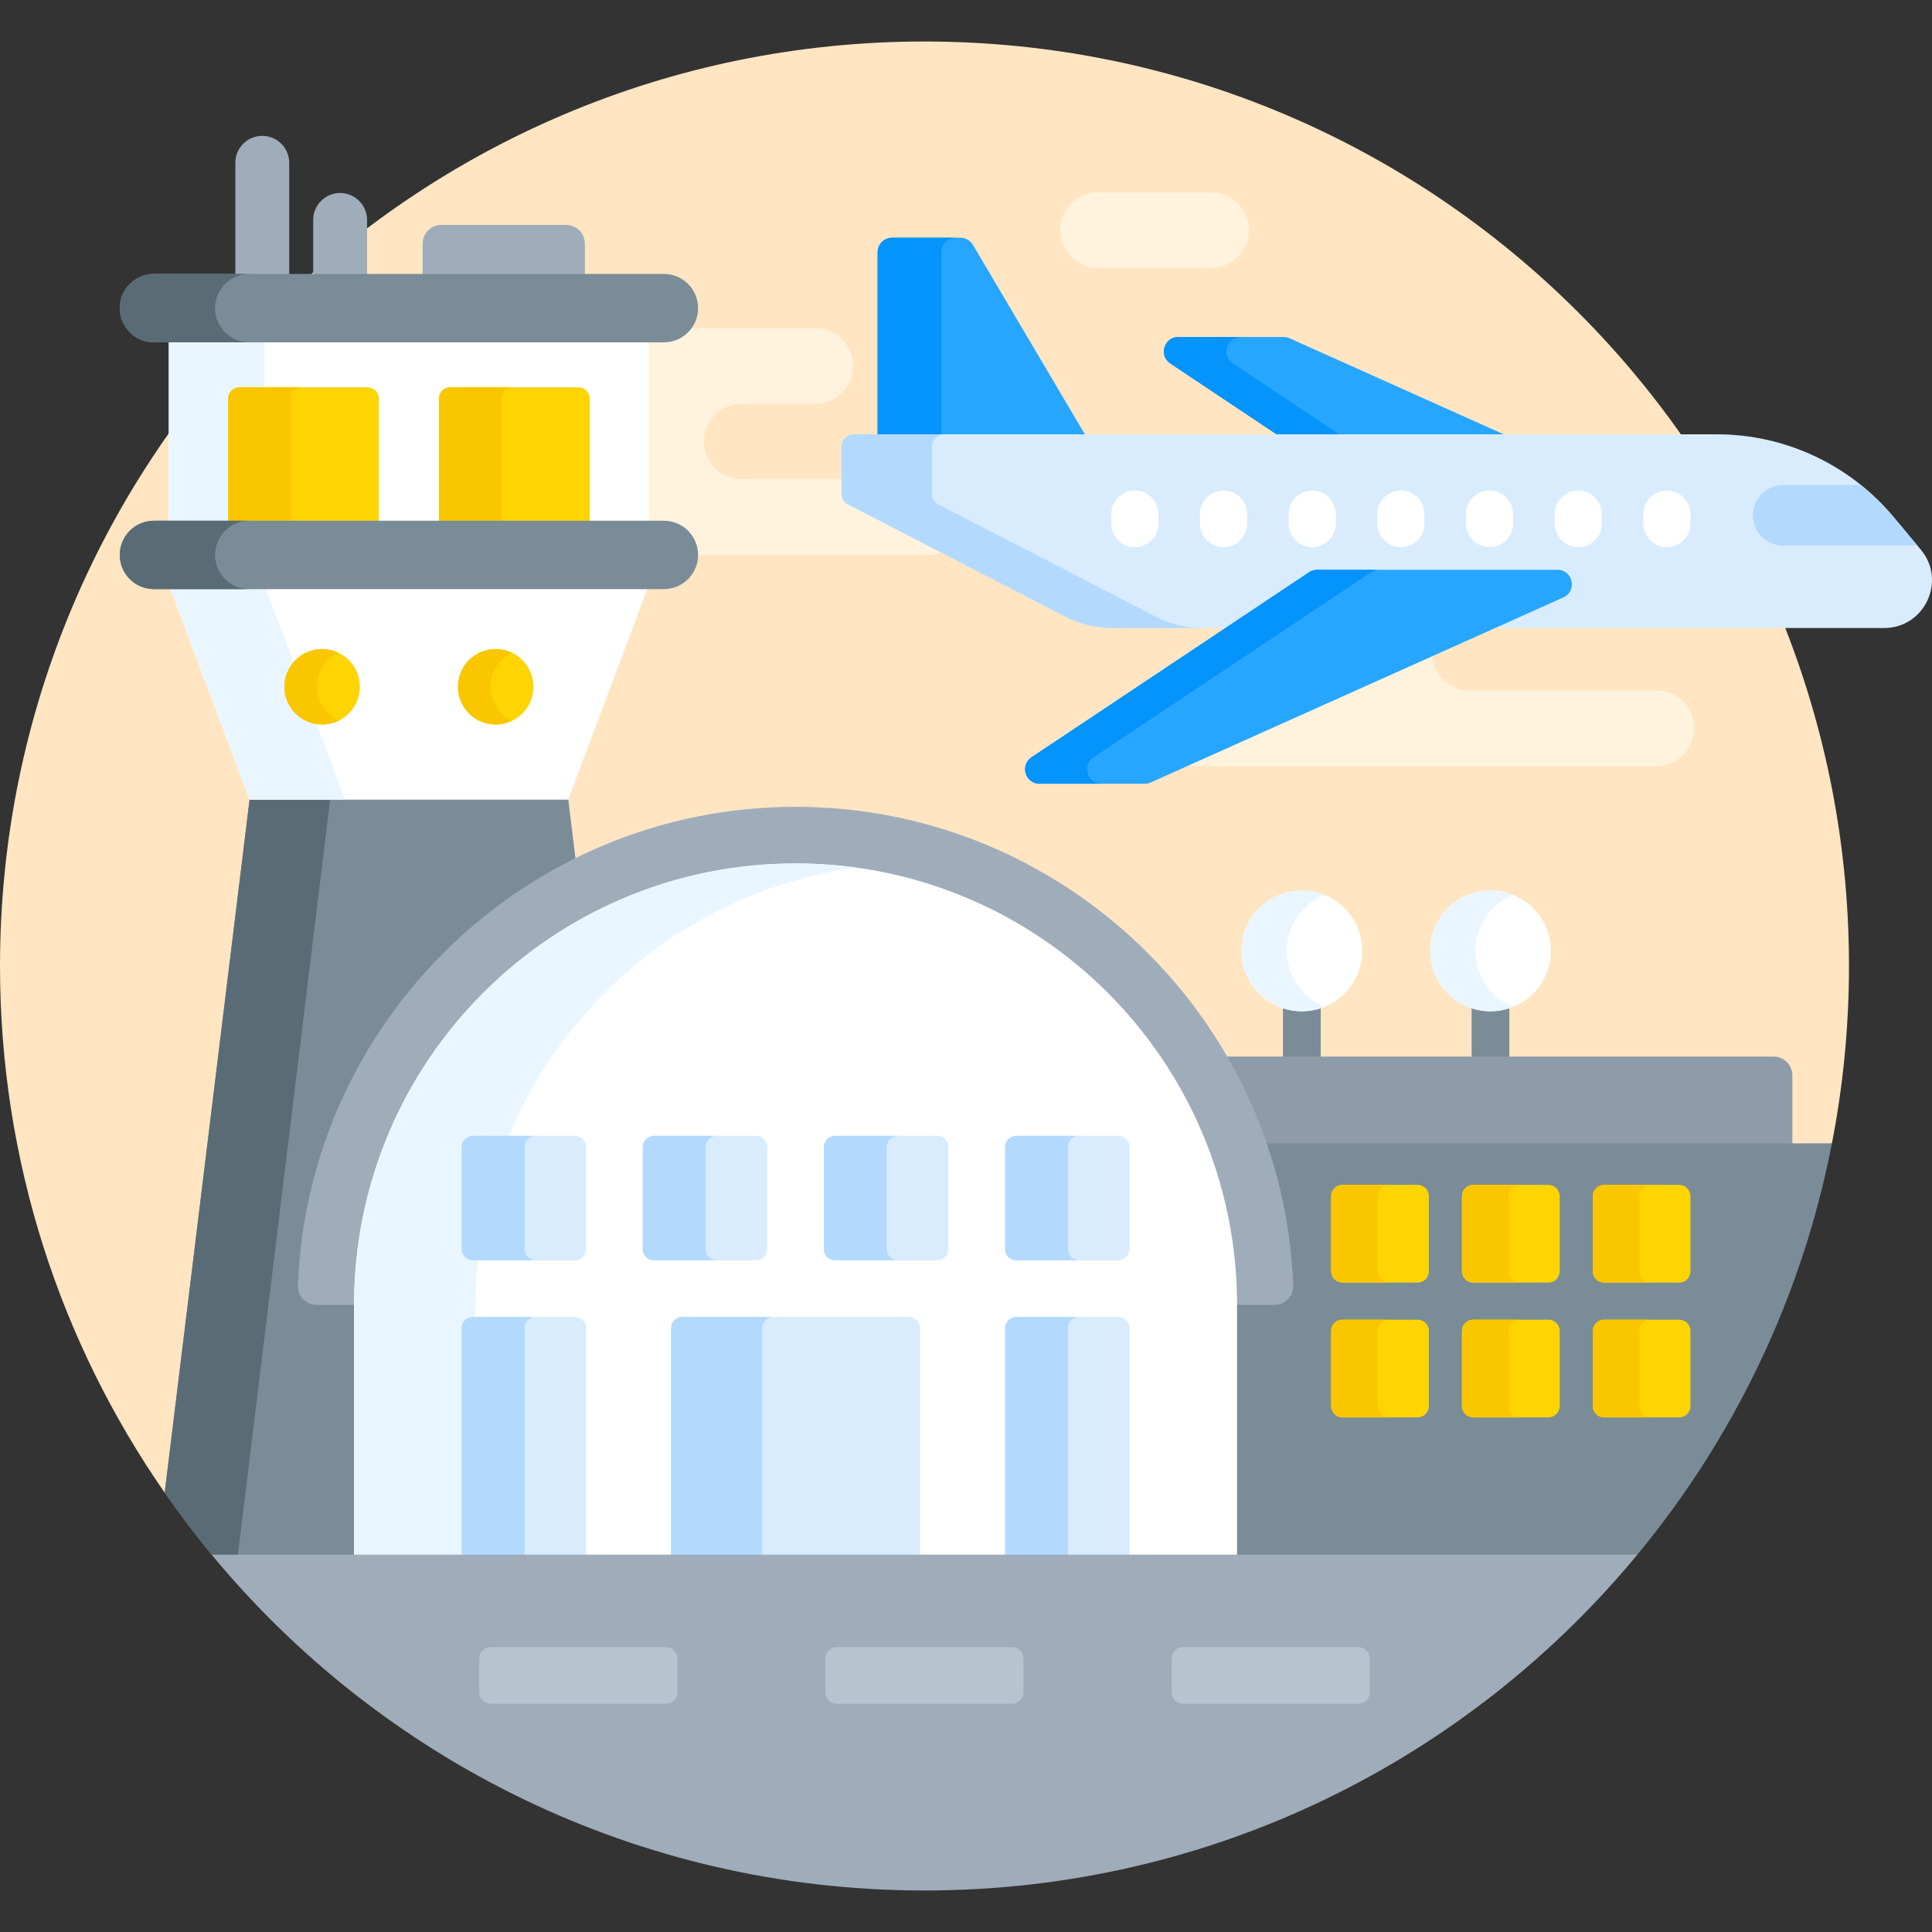 <svg xmlns="http://www.w3.org/2000/svg" id="Capa_1" height="512" viewBox="0 0 512 512" width="512"><rect x="0" y="0" width="512" height="512" fill="#333333" stroke="none"/><g><g><path d="m245 11c-135.31 0-245 109.69-245 245 0 51.875 16.136 99.974 43.644 139.58l1.064-.223c-.008-.012-.017-.023-.025-.035l22.391-182.81.987-.602h80.521l1.084.62 2.011 16.417 1.265-.625c18.113-8.96 37.591-13.504 57.892-13.504 55.921 0 105.722 35.568 123.925 88.507l.231.675h145.716l4.772-1c2.956-15.213 4.522-30.923 4.522-47 0-135.31-109.69-245-245-245z" fill="#ffe5c2"></path></g><path d="m94.833 344.818h-10.895c-1.104 0-2.132-.438-2.897-1.234-.757-.786-1.15-1.815-1.108-2.898 1.311-33.852 15.524-65.506 40.022-89.132 9.79-9.441 20.807-17.186 32.671-23.094l-2.027-16.548-1.75-1h-81.069l-1.64 1-22.496 183.668c3.925 5.651 8.085 11.126 12.456 16.42l2.538 1h36.196v-68.182z" fill="#7a8c98"></path><g><path d="m87.496 211.911 1.64-1h-21.356l-1.64 1-22.496 183.669c3.925 5.651 8.085 11.126 12.456 16.42l2.538 1h4.295z" fill="#596c76"></path></g><g><path d="m331 61c0-5.5-4.5-10-10-10h-30c-5.5 0-10 4.5-10 10s4.5 10 10 10h30c5.5 0 10-4.5 10-10z" fill="#fff3de"></path></g><path d="m225.202 132.807c-.741-.383-1.202-1.139-1.202-1.973v-3.834h-27.481c-5.523 0-10-4.477-10-10s4.477-10 10-10h19.519c5.523 0 10-4.477 10-10s-4.477-10-10-10h-34.075c-1.478 1.665-3.626 2.722-6.022 2.722h-4.941v49.278h4.939c4.424 0 8.024 3.583 8.057 8h62.04c1.632 0 3.168-.399 4.53-1.093z" fill="#fff3de"></path><path d="m439 183h-49.519c-5.523 0-10-4.477-10-10 0-.054.007-.107.008-.161l-67.252 30.161h126.763c5.523 0 10-4.477 10-10s-4.477-10-10-10z" fill="#fff3de"></path><g><g><path d="m350 266.125c-1.567.556-3.245.875-5 .875s-3.433-.319-5-.875v14.875h10z" fill="#7a8c98"></path></g><g><circle cx="345" cy="252" fill="#fff" r="16"></circle></g><path d="m341 252c0-6.713 4.139-12.451 10-14.826-1.854-.751-3.876-1.174-6-1.174-8.836 0-16 7.163-16 16s7.164 16 16 16c2.124 0 4.146-.423 6-1.174-5.861-2.375-10-8.113-10-14.826z" fill="#eaf6ff"></path></g><g><g><path d="m400 266.125c-1.567.556-3.245.875-5 .875s-3.433-.319-5-.875v14.875h10z" fill="#7a8c98"></path></g><g><circle cx="395" cy="252" fill="#fff" r="16"></circle></g><path d="m391 252c0-6.713 4.139-12.451 10-14.826-1.854-.751-3.876-1.174-6-1.174-8.836 0-16 7.163-16 16s7.164 16 16 16c2.124 0 4.146-.423 6-1.174-5.861-2.375-10-8.113-10-14.826z" fill="#eaf6ff"></path></g><g><path d="m155 73.6v-9c0-2.761-2.239-5-5-5h-33c-2.761 0-5 2.239-5 5v9z" fill="#9facba"></path></g><path d="m475 304v-19c0-2.761-2.239-5-5-5h-145.914c4.447 7.616 8.082 15.657 10.893 24z" fill="#8d9ca8"></path><g><g><g><path d="m76.645 73.6v-30.46c0-3.943-3.196-7.14-7.139-7.14s-7.14 3.196-7.14 7.14v30.46z" fill="#9facba"></path></g></g><g><g><path d="m97.279 73.6v-15.315c0-3.943-3.196-7.14-7.139-7.14-3.943 0-7.14 3.197-7.14 7.14v15.315z" fill="#9facba"></path></g></g><g><path d="m44.738 89.722h127.262v49.278h-127.262z" fill="#fff"></path></g><g><path d="m44.738 89.722h25.262v49.278h-25.262z" fill="#eaf6ff"></path></g><g><g><path d="m97.4 102.638h-33.936c-1.657 0-3 1.343-3 3v33.362h39.936v-33.362c0-1.657-1.344-3-3-3z" fill="#fed402"></path></g><path d="m80.064 102.638h-16.6c-1.657 0-3 1.343-3 3v33.362h16.6v-33.362c0-1.657 1.343-3 3-3z" fill="#fac600"></path><g><path d="m153.274 102.638h-33.936c-1.657 0-3 1.343-3 3v33.362h39.936v-33.362c0-1.657-1.343-3-3-3z" fill="#fed402"></path></g><path d="m135.938 102.638h-16.6c-1.657 0-3 1.343-3 3v33.362h16.6v-33.362c0-1.657 1.343-3 3-3z" fill="#fac600"></path></g><g><path d="m44.815 155.122 21.324 56.789h84.459l21.324-56.789z" fill="#fff"></path></g><g><path d="m44.815 155.122 21.324 56.789h25.303l-21.324-56.789z" fill="#eaf6ff"></path></g><g><path d="m175.939 156.122h-135.141c-5.004 0-9.061-4.057-9.061-9.061 0-5.004 4.057-9.061 9.061-9.061h135.141c5.004 0 9.061 4.057 9.061 9.061 0 5.004-4.057 9.061-9.061 9.061z" fill="#7a8c98"></path></g><path d="m57 147.061c0-5.004 4.057-9.061 9.061-9.061h-25.263c-5.004 0-9.061 4.057-9.061 9.061s4.057 9.061 9.061 9.061h25.263c-5.004 0-9.061-4.057-9.061-9.061z" fill="#596c76"></path><g><path d="m175.939 90.722h-135.141c-5.004 0-9.061-4.057-9.061-9.061 0-5.004 4.057-9.061 9.061-9.061h135.141c5.004 0 9.061 4.057 9.061 9.061 0 5.004-4.057 9.061-9.061 9.061z" fill="#7a8c98"></path></g><path d="m57 81.661c0-5.004 4.057-9.061 9.061-9.061h-25.263c-5.004 0-9.061 4.057-9.061 9.061 0 5.004 4.057 9.061 9.061 9.061h25.263c-5.004 0-9.061-4.057-9.061-9.061z" fill="#596c76"></path></g><path d="m334.66 303c4.159 12.019 6.571 24.689 7.074 37.686.042 1.083-.352 2.112-1.108 2.898-.766.795-1.794 1.234-2.897 1.234h-10.896v68.182h101.14l5.948-1c25.524-30.881 43.615-68.128 51.557-109z" fill="#7a8c98"></path><path d="m210.833 213.818c-71.054 0-129.175 56.431-131.9 126.828-.109 2.826 2.176 5.171 5.004 5.171h10.896c0-63.962 52.037-116 116-116s116 52.037 116 116h10.896c2.828 0 5.114-2.345 5.004-5.171-2.725-70.397-60.846-126.828-131.9-126.828z" fill="#9facba"></path><path d="m327.833 413v-67.182c0-64.617-52.383-117-117-117-64.617 0-117 52.383-117 117v67.182z" fill="#fff"></path><path d="m226.917 229.924c-5.259-.723-10.626-1.105-16.083-1.105-64.617 0-117 52.383-117 117v67.181h32.166v-67.182c0-59.16 43.911-108.056 100.917-115.894z" fill="#eaf6ff"></path><g><path d="m155.333 413v-61c0-1.657-1.343-3-3-3h-27c-1.657 0-3 1.343-3 3v61z" fill="#d8ecfe"></path><path d="m142 349h-16.667c-1.657 0-3 1.343-3 3v61h16.667v-61c0-1.657 1.343-3 3-3z" fill="#b3dafe"></path><path d="m299.333 413v-61c0-1.657-1.343-3-3-3h-27c-1.657 0-3 1.343-3 3v61z" fill="#d8ecfe"></path><path d="m286 349h-16.667c-1.657 0-3 1.343-3 3v61h16.667v-61c0-1.657 1.343-3 3-3z" fill="#b3dafe"></path></g><path d="m243.833 413v-61c0-1.657-1.343-3-3-3h-60c-1.657 0-3 1.343-3 3v61z" fill="#d8ecfe"></path><path d="m205 349h-24.167c-1.657 0-3 1.343-3 3v61h24.167v-61c0-1.657 1.343-3 3-3z" fill="#b3dafe"></path><g><path d="m56.079 412c44.938 54.359 112.883 89 188.921 89s143.983-34.641 188.921-89z" fill="#9facba"></path></g><g><path d="m375.668 314h-19.901c-1.657 0-3 1.343-3 3v19.902c0 1.657 1.343 3 3 3h19.901c1.657 0 3-1.343 3-3v-19.902c0-1.657-1.343-3-3-3z" fill="#fed402"></path><path d="m365.099 336.902v-19.902c0-1.657 1.343-3 3-3h-12.332c-1.657 0-3 1.343-3 3v19.902c0 1.657 1.343 3 3 3h12.332c-1.657 0-3-1.344-3-3z" fill="#fac600"></path><g fill="#fed402"><path d="m375.668 349.726h-19.901c-1.657 0-3 1.343-3 3v19.902c0 1.657 1.343 3 3 3h19.901c1.657 0 3-1.343 3-3v-19.902c0-1.657-1.343-3-3-3z"></path><path d="m410.334 314h-19.902c-1.657 0-3 1.343-3 3v19.902c0 1.657 1.343 3 3 3h19.902c1.657 0 3-1.343 3-3v-19.902c0-1.657-1.343-3-3-3z"></path><path d="m410.334 349.726h-19.902c-1.657 0-3 1.343-3 3v19.902c0 1.657 1.343 3 3 3h19.902c1.657 0 3-1.343 3-3v-19.902c0-1.657-1.343-3-3-3z"></path><path d="m445 314h-19.902c-1.657 0-3 1.343-3 3v19.902c0 1.657 1.343 3 3 3h19.902c1.657 0 3-1.343 3-3v-19.902c0-1.657-1.343-3-3-3z"></path><path d="m445 349.726h-19.902c-1.657 0-3 1.343-3 3v19.902c0 1.657 1.343 3 3 3h19.902c1.657 0 3-1.343 3-3v-19.902c0-1.657-1.343-3-3-3z"></path></g></g><g><g><path d="m310.142 96.323 29.663 19.775h60.924l-58.994-26.458c-.493-.221-1.027-.335-1.568-.335h-27.9c-3.79 0-5.278 4.916-2.125 7.018z" fill="#26a6fe"></path><path d="m328.838 89.305h-16.571c-3.79 0-5.279 4.916-2.125 7.018l29.663 19.775h16.571l-29.663-19.775c-3.154-2.102-1.665-7.018 2.125-7.018z" fill="#0593fc"></path><path d="m288.102 116.098-30.279-51.217c-.689-1.166-1.943-1.881-3.298-1.881h-18.118c-2.116 0-3.831 1.715-3.831 3.831v49.267z" fill="#26a6fe"></path><path d="m253.306 63h-16.898c-2.116 0-3.831 1.715-3.831 3.831v49.267h16.898v-49.267c0-2.116 1.715-3.831 3.831-3.831z" fill="#0593fc"></path><path d="m509.03 145.653-7.265-8.692c-11.581-13.856-28.709-21.863-46.767-21.863h-228.777c-1.779 0-3.221 1.442-3.221 3.221v12.514c0 1.205.672 2.309 1.743 2.862l57.584 29.742c3.809 1.967 8.032 2.993 12.319 2.993h31.894l20.932-13.955c.466-.311 1.009-.476 1.57-.476h63.682c1.689 0 2.547 1.206 2.768 2.238s-.067 2.484-1.609 3.175l-20.105 9.017h105.539c10.741.001 16.601-12.534 9.713-20.776z" fill="#d8ecfe"></path><g><path d="m248.743 133.696c-1.071-.553-1.743-1.657-1.743-2.862v-12.514c0-1.779 1.442-3.221 3.221-3.221h-24c-1.779 0-3.221 1.442-3.221 3.221v12.514c0 1.205.672 2.309 1.743 2.862l57.584 29.742c3.809 1.967 8.032 2.993 12.319 2.993h24c-4.286 0-8.51-1.026-12.319-2.993z" fill="#b3dafe"></path></g><g><path d="m346.918 151.643-73.551 49.034c-3.154 2.102-1.665 7.018 2.125 7.018h27.9c.54 0 1.075-.114 1.568-.335l109.332-49.034c3.769-1.69 2.563-7.326-1.568-7.326h-63.682c-.756 0-1.495.224-2.124.643z" fill="#26a6fe"></path></g><path d="m289.807 200.677 73.551-49.034c.629-.419 1.369-.643 2.125-.643h-16.44c-.756 0-1.496.224-2.125.643l-73.551 49.034c-3.154 2.102-1.665 7.018 2.125 7.018h16.44c-3.79 0-5.279-4.916-2.125-7.018z" fill="#0593fc"></path></g><g><path d="m464.528 136.553c0 4.429 3.624 8.053 8.053 8.053h35.574l-6.39-7.646c-2.619-3.134-5.535-5.951-8.668-8.461h-20.516c-4.429.001-8.053 3.625-8.053 8.054z" fill="#b3dafe"></path></g></g><g><g><path d="m152.333 334h-27c-1.657 0-3-1.343-3-3v-27c0-1.657 1.343-3 3-3h27c1.657 0 3 1.343 3 3v27c0 1.657-1.343 3-3 3z" fill="#d8ecfe"></path></g><path d="m139 331v-27c0-1.657 1.343-3 3-3h-16.667c-1.657 0-3 1.343-3 3v27c0 1.657 1.343 3 3 3h16.667c-1.657 0-3-1.343-3-3z" fill="#b3dafe"></path><g><path d="m200.333 334h-27c-1.657 0-3-1.343-3-3v-27c0-1.657 1.343-3 3-3h27c1.657 0 3 1.343 3 3v27c0 1.657-1.343 3-3 3z" fill="#d8ecfe"></path></g><g><path d="m248.333 334h-27c-1.657 0-3-1.343-3-3v-27c0-1.657 1.343-3 3-3h27c1.657 0 3 1.343 3 3v27c0 1.657-1.343 3-3 3z" fill="#d8ecfe"></path></g><g><path d="m296.333 334h-27c-1.657 0-3-1.343-3-3v-27c0-1.657 1.343-3 3-3h27c1.657 0 3 1.343 3 3v27c0 1.657-1.343 3-3 3z" fill="#d8ecfe"></path></g></g><g><g><path d="m176.5 451.5h-46.5c-1.657 0-3-1.343-3-3v-9c0-1.657 1.343-3 3-3h46.5c1.657 0 3 1.343 3 3v9c0 1.657-1.343 3-3 3z" fill="#b6c4cf"></path></g><g><path d="m268.25 451.5h-46.5c-1.657 0-3-1.343-3-3v-9c0-1.657 1.343-3 3-3h46.5c1.657 0 3 1.343 3 3v9c0 1.657-1.343 3-3 3z" fill="#b6c4cf"></path></g><g><path d="m360 451.5h-46.5c-1.657 0-3-1.343-3-3v-9c0-1.657 1.343-3 3-3h46.5c1.657 0 3 1.343 3 3v9c0 1.657-1.343 3-3 3z" fill="#b6c4cf"></path></g></g><g><path d="m441.75 145c3.452 0 6.25-2.798 6.25-6.25v-2.5c0-3.452-2.798-6.25-6.25-6.25-3.452 0-6.25 2.798-6.25 6.25v2.5c0 3.452 2.798 6.25 6.25 6.25z" fill="#fff"></path></g><g><path d="m418.25 145c3.452 0 6.25-2.798 6.25-6.25v-2.5c0-3.452-2.798-6.25-6.25-6.25-3.452 0-6.25 2.798-6.25 6.25v2.5c0 3.452 2.798 6.25 6.25 6.25z" fill="#fff"></path></g><g><path d="m394.75 145c3.452 0 6.25-2.798 6.25-6.25v-2.5c0-3.452-2.798-6.25-6.25-6.25-3.452 0-6.25 2.798-6.25 6.25v2.5c0 3.452 2.798 6.25 6.25 6.25z" fill="#fff"></path></g><g><path d="m371.25 145c3.452 0 6.25-2.798 6.25-6.25v-2.5c0-3.452-2.798-6.25-6.25-6.25-3.452 0-6.25 2.798-6.25 6.25v2.5c0 3.452 2.798 6.25 6.25 6.25z" fill="#fff"></path></g><g><path d="m347.75 145c3.452 0 6.25-2.798 6.25-6.25v-2.5c0-3.452-2.798-6.25-6.25-6.25-3.452 0-6.25 2.798-6.25 6.25v2.5c0 3.452 2.798 6.25 6.25 6.25z" fill="#fff"></path></g><g><path d="m324.25 145c3.452 0 6.25-2.798 6.25-6.25v-2.5c0-3.452-2.798-6.25-6.25-6.25-3.452 0-6.25 2.798-6.25 6.25v2.5c0 3.452 2.798 6.25 6.25 6.25z" fill="#fff"></path></g><g><path d="m300.75 145c3.452 0 6.25-2.798 6.25-6.25v-2.5c0-3.452-2.798-6.25-6.25-6.25-3.452 0-6.25 2.798-6.25 6.25v2.5c0 3.452 2.798 6.25 6.25 6.25z" fill="#fff"></path></g><g><g><g><circle cx="85.369" cy="182" fill="#fed402" r="10"></circle></g><path d="m84 182c0-3.975 2.325-7.398 5.684-9.01-1.308-.628-2.768-.99-4.316-.99-5.523 0-10 4.477-10 10s4.477 10 10 10c1.548 0 3.008-.362 4.316-.99-3.359-1.612-5.684-5.035-5.684-9.01z" fill="#fac600"></path><g><circle cx="131.369" cy="182" fill="#fed402" r="10"></circle></g></g></g><g fill="#fac600"><path d="m399.764 336.902v-19.902c0-1.657 1.343-3 3-3h-12.332c-1.657 0-3 1.343-3 3v19.902c0 1.657 1.343 3 3 3h12.332c-1.657 0-3-1.344-3-3z"></path><path d="m434.43 336.902v-19.902c0-1.657 1.343-3 3-3h-12.332c-1.657 0-3 1.343-3 3v19.902c0 1.657 1.343 3 3 3h12.332c-1.657 0-3-1.344-3-3z"></path><path d="m365.099 372.628v-19.902c0-1.657 1.343-3 3-3h-12.332c-1.657 0-3 1.343-3 3v19.902c0 1.657 1.343 3 3 3h12.332c-1.657 0-3-1.343-3-3z"></path><path d="m399.764 372.628v-19.902c0-1.657 1.343-3 3-3h-12.332c-1.657 0-3 1.343-3 3v19.902c0 1.657 1.343 3 3 3h12.332c-1.657 0-3-1.343-3-3z"></path><path d="m434.43 372.628v-19.902c0-1.657 1.343-3 3-3h-12.332c-1.657 0-3 1.343-3 3v19.902c0 1.657 1.343 3 3 3h12.332c-1.657 0-3-1.343-3-3z"></path><path d="m130 182c0-3.975 2.325-7.398 5.684-9.01-1.308-.628-2.768-.99-4.316-.99-5.523 0-10 4.477-10 10s4.477 10 10 10c1.548 0 3.008-.362 4.316-.99-3.359-1.612-5.684-5.035-5.684-9.01z"></path></g><path d="m187 331v-27c0-1.657 1.343-3 3-3h-16.667c-1.657 0-3 1.343-3 3v27c0 1.657 1.343 3 3 3h16.667c-1.657 0-3-1.343-3-3z" fill="#b3dafe"></path><path d="m235 331v-27c0-1.657 1.343-3 3-3h-16.667c-1.657 0-3 1.343-3 3v27c0 1.657 1.343 3 3 3h16.667c-1.657 0-3-1.343-3-3z" fill="#b3dafe"></path><path d="m283 331v-27c0-1.657 1.343-3 3-3h-16.667c-1.657 0-3 1.343-3 3v27c0 1.657 1.343 3 3 3h16.667c-1.657 0-3-1.343-3-3z" fill="#b3dafe"></path></g></svg>